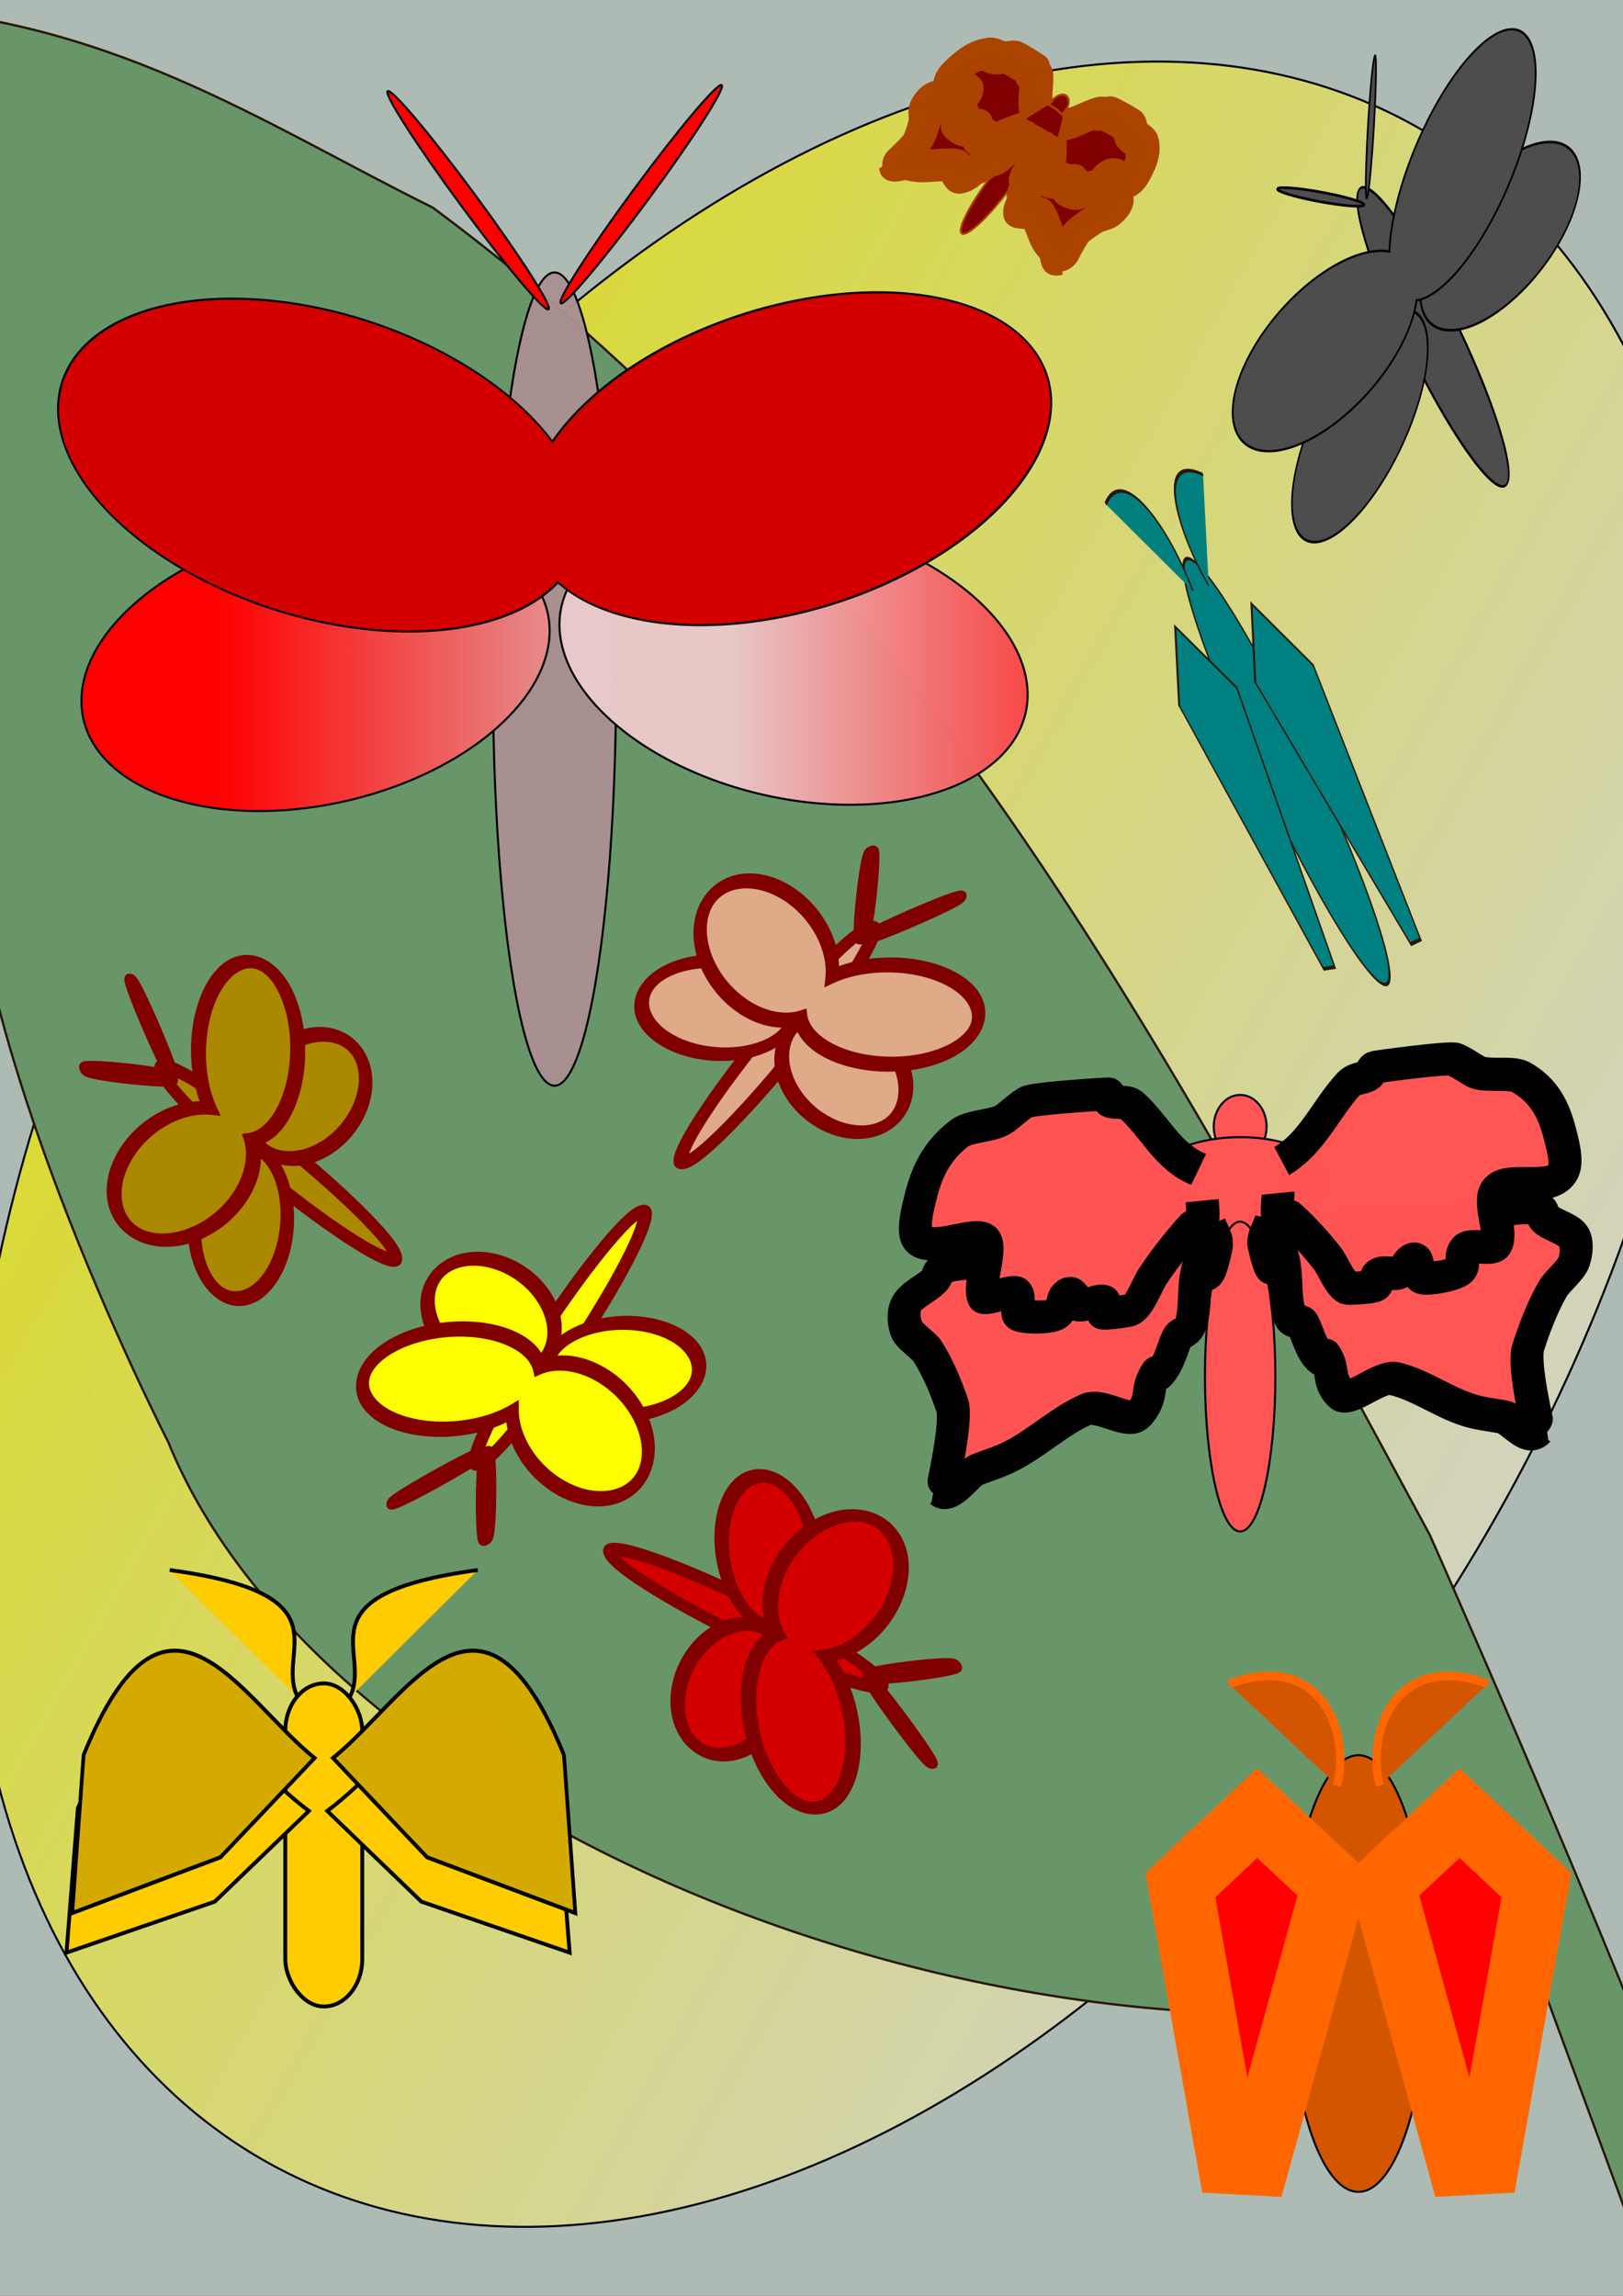 <?xml version="1.0" encoding="UTF-8" standalone="no"?>
<!-- Created with Inkscape (http://www.inkscape.org/) -->

<svg
   width="210mm"
   height="297mm"
   viewBox="0 0 210 297"
   version="1.1"
   id="svg7284"
   inkscape:version="1.2.1 (9c6d41e410, 2022-07-14)"
   sodipodi:docname="butterfly.svg"
   xmlns:inkscape="http://www.inkscape.org/namespaces/inkscape"
   xmlns:sodipodi="http://sodipodi.sourceforge.net/DTD/sodipodi-0.dtd"
   xmlns:xlink="http://www.w3.org/1999/xlink"
   xmlns="http://www.w3.org/2000/svg"
   xmlns:svg="http://www.w3.org/2000/svg">
  <rect x="0" y="0" width="210" height="297" fill="#333333" stroke="none"/>
  <sodipodi:namedview
     id="namedview7286"
     pagecolor="#ffffff"
     bordercolor="#999999"
     borderopacity="1"
     inkscape:showpageshadow="0"
     inkscape:pageopacity="0"
     inkscape:pagecheckerboard="0"
     inkscape:deskcolor="#d1d1d1"
     inkscape:document-units="mm"
     showgrid="false"
     inkscape:zoom="0.58092306"
     inkscape:cx="39.592162"
     inkscape:cy="614.53921"
     inkscape:window-width="1920"
     inkscape:window-height="991"
     inkscape:window-x="-9"
     inkscape:window-y="-9"
     inkscape:window-maximized="1"
     inkscape:current-layer="layer1" />
  <defs
     id="defs7281">
    <linearGradient
       inkscape:collect="always"
       id="linearGradient10780">
      <stop
         style="stop-color:#dada32;stop-opacity:1;"
         offset="0"
         id="stop10776" />
      <stop
         style="stop-color:#d6d6bc;stop-opacity:0.908;"
         offset="1"
         id="stop10778" />
    </linearGradient>
    <linearGradient
       inkscape:collect="always"
       id="linearGradient9259">
      <stop
         style="stop-color:#d45500;stop-opacity:1;"
         offset="0"
         id="stop9255" />
      <stop
         style="stop-color:#dbb49a;stop-opacity:0.942;"
         offset="1"
         id="stop9257" />
    </linearGradient>
    <linearGradient
       inkscape:collect="always"
       id="linearGradient8289">
      <stop
         style="stop-color:#241c1c;stop-opacity:1;"
         offset="0"
         id="stop8285" />
      <stop
         style="stop-color:#a99090;stop-opacity:0.964;"
         offset="1"
         id="stop8287" />
    </linearGradient>
    <linearGradient
       inkscape:collect="always"
       id="linearGradient8272">
      <stop
         style="stop-color:#ff0000;stop-opacity:1;"
         offset="0"
         id="stop8268" />
      <stop
         style="stop-color:#e8c8c8;stop-opacity:0.99;"
         offset="1"
         id="stop8270" />
    </linearGradient>
    <linearGradient
       inkscape:collect="always"
       id="linearGradient8226">
      <stop
         style="stop-color:#ff0000;stop-opacity:1;"
         offset="0"
         id="stop8222" />
      <stop
         style="stop-color:#dec4c4;stop-opacity:0.981;"
         offset="1"
         id="stop8224" />
    </linearGradient>
    <linearGradient
       inkscape:collect="always"
       xlink:href="#linearGradient8226"
       id="linearGradient8228"
       x1="28.42"
       y1="116.879"
       x2="89.936"
       y2="116.879"
       gradientUnits="userSpaceOnUse"
       gradientTransform="matrix(0.989,-0.148,0,1,19.815,20.382)" />
    <linearGradient
       inkscape:collect="always"
       xlink:href="#linearGradient8272"
       id="linearGradient8230"
       x1="-156.755"
       y1="88.649"
       x2="-95.238"
       y2="88.649"
       gradientUnits="userSpaceOnUse"
       gradientTransform="matrix(-0.989,-0.148,0,1,19.815,20.382)" />
    <radialGradient
       inkscape:collect="always"
       xlink:href="#linearGradient8289"
       id="radialGradient8291"
       cx="105"
       cy="109.255"
       fx="105"
       fy="109.255"
       r="8.103"
       gradientTransform="matrix(1,0,0,7.745,33.248,-725.558)"
       gradientUnits="userSpaceOnUse" />
    <linearGradient
       inkscape:collect="always"
       xlink:href="#linearGradient9259"
       id="linearGradient9261"
       x1="147.378"
       y1="195.821"
       x2="122.008"
       y2="171.227"
       gradientUnits="userSpaceOnUse"
       gradientTransform="matrix(1.293,0,0,1.258,-81.57,-97.074)" />
    <linearGradient
       inkscape:collect="always"
       xlink:href="#linearGradient9259"
       id="linearGradient9265"
       gradientUnits="userSpaceOnUse"
       x1="147.378"
       y1="195.821"
       x2="122.008"
       y2="171.227"
       gradientTransform="matrix(1.293,0,0,1.258,-81.57,-97.074)" />
    <linearGradient
       inkscape:collect="always"
       xlink:href="#linearGradient10780"
       id="linearGradient10782"
       x1="70.087"
       y1="75.106"
       x2="265.286"
       y2="75.106"
       gradientUnits="userSpaceOnUse" />
  </defs>
  <g
     inkscape:label="Layer 1"
     inkscape:groupmode="layer"
     id="layer1">
    <rect
       style="font-variation-settings:normal;opacity:1;fill:#aebbb4;fill-opacity:1;fill-rule:evenodd;stroke-width:0.265;stroke-linecap:butt;stroke-linejoin:miter;stroke-miterlimit:4;stroke-dasharray:none;stroke-dashoffset:0;stroke-opacity:1;stop-color:#000000;stop-opacity:1"
       id="rect10084"
       width="239.568"
       height="300.599"
       x="-11.386"
       y="-0.911"
       rx="6.149"
       ry="6.149" />
    <ellipse
       style="font-variation-settings:normal;opacity:1;vector-effect:none;fill:url(#linearGradient10782);fill-opacity:1;fill-rule:evenodd;stroke:#000000;stroke-width:0.265;stroke-linecap:butt;stroke-linejoin:miter;stroke-miterlimit:4;stroke-dasharray:none;stroke-dashoffset:0;stroke-opacity:1;-inkscape-stroke:none;stop-color:#000000;stop-opacity:1"
       id="path10082"
       cx="167.686"
       cy="75.106"
       rx="97.467"
       ry="151.21"
       transform="rotate(29.542)" />
    <path
       style="opacity:0.993;fill:#699669;fill-opacity:1;stroke:#28170b;stroke-width:0.3;stroke-dasharray:none;stop-color:#000000"
       d="m 185,198.564 c 0,0 75.062,168.663 33.565,109.868 l -28.483,-77.332 -2.225,27.875 C 122.524,268.537 41.002,233.757 21.788,186.599 10.492,164.11 -7.286,121.27 -3.272,99.129 -17.783,68.008 -4.945,30.64 -17.012,0.846 13.728,1.943 33.681,15.805 56.004,26.862 117.841,72.777 151.127,135.847 185,198.564 Z"
       id="path10080"
       sodipodi:nodetypes="csccccccc" />
    <g
       id="g8336"
       transform="translate(-33.248,-11.386)">
      <ellipse
         style="font-variation-settings:normal;opacity:1;fill:url(#radialGradient8291);fill-opacity:1;fill-rule:evenodd;stroke:#000000;stroke-width:0.265;stroke-linecap:butt;stroke-linejoin:miter;stroke-miterlimit:4;stroke-dasharray:none;stroke-dashoffset:0;stroke-opacity:1;stop-color:#000000;stop-opacity:1"
         id="path7770"
         cx="105"
         cy="99.235"
         rx="7.97"
         ry="52.605" />
      <g
         id="g8283"
         transform="translate(13.433)">
        <ellipse
           style="font-variation-settings:normal;opacity:1;vector-effect:none;fill:#ff0000;fill-opacity:1;fill-rule:evenodd;stroke:#000000;stroke-width:0.265;stroke-linecap:butt;stroke-linejoin:miter;stroke-miterlimit:4;stroke-dasharray:none;stroke-dashoffset:0;stroke-opacity:1;-inkscape-stroke:none;stop-color:#000000;stop-opacity:1"
           id="path7776"
           cx="77.734"
           cy="-42.548"
           rx="17.535"
           ry="1.139"
           transform="rotate(53.582)" />
        <ellipse
           style="font-variation-settings:normal;opacity:1;vector-effect:none;fill:#ff0000;fill-opacity:1;fill-rule:evenodd;stroke:#000000;stroke-width:0.265;stroke-linecap:butt;stroke-linejoin:miter;stroke-miterlimit:4;stroke-dasharray:none;stroke-dashoffset:0;stroke-opacity:1;-inkscape-stroke:none;stop-color:#000000;stop-opacity:1"
           id="ellipse7784"
           cx="-31.64"
           cy="104.339"
           rx="17.535"
           ry="1.139"
           transform="matrix(-0.594,0.805,0.805,0.594,0,0)" />
      </g>
      <g
         id="g8279"
         transform="translate(13.433,-8.996)">
        <path
           id="path7772"
           style="opacity:1;vector-effect:none;fill:url(#linearGradient8228);fill-rule:evenodd;stroke:#000000;stroke-width:0.265;stop-color:#000000;stop-opacity:1"
           d="M 90.93,101.994 A 17.912,30.805 77.033 0 1 60.642,124.747 17.912,30.805 77.033 0 1 30.355,111.063 17.912,30.805 77.033 0 1 60.642,88.311 17.912,30.805 77.033 0 1 90.93,101.994 Z" />
        <path
           id="ellipse7780"
           style="opacity:1;vector-effect:none;fill:url(#linearGradient8230);fill-rule:evenodd;stroke:#000000;stroke-width:0.265;stop-color:#000000;stop-opacity:1"
           d="m 92.203,101.183 a 30.805,17.912 12.967 0 0 30.288,22.753 30.805,17.912 12.967 0 0 30.288,-13.683 30.805,17.912 12.967 0 0 -30.288,-22.753 30.805,17.912 12.967 0 0 -30.288,13.683 z" />
      </g>
      <g
         id="g8275"
         transform="translate(13.433,-8.996)">
        <path
           id="path7768"
           style="opacity:1;vector-effect:none;fill:#d40000;fill-rule:evenodd;stroke:#000000;stroke-width:0.268;stop-color:#000000;stop-opacity:1"
           d="M 136.253,29.719 A 18.191,38.661 60.017 0 0 124.632,33.41 18.191,38.661 60.017 0 0 93.35,58.024 34.699,20.268 0 0 0 62.644,47.188 34.699,20.268 0 0 0 27.945,67.456 34.699,20.268 0 0 0 62.644,87.724 34.699,20.268 0 0 0 94.072,76.047 18.191,38.661 60.017 0 0 124.632,73.945 18.191,38.661 60.017 0 0 159.331,39.16 18.191,38.661 60.017 0 0 136.253,29.719 Z"
           transform="matrix(0.978,0.209,0,1,0,0)" />
      </g>
    </g>
    <g
       id="g8336-5"
       transform="matrix(0.296,-0.392,0.181,0.363,136.372,48.716)"
       style="fill:#4d4d4d;stroke-width:2.368">
      <ellipse
         style="font-variation-settings:normal;opacity:1;fill:#4d4d4d;fill-opacity:1;fill-rule:evenodd;stroke:#000000;stroke-width:0.626;stroke-linecap:butt;stroke-linejoin:miter;stroke-miterlimit:4;stroke-dasharray:none;stroke-dashoffset:0;stroke-opacity:1;stop-color:#000000;stop-opacity:1"
         id="path7770-7"
         cx="105"
         cy="99.235"
         rx="7.97"
         ry="52.605" />
      <g
         id="g8283-0"
         transform="translate(13.433)"
         style="fill:#4d4d4d;stroke-width:2.368">
        <ellipse
           style="font-variation-settings:normal;opacity:1;vector-effect:none;fill:#4d4d4d;fill-opacity:1;fill-rule:evenodd;stroke:#000000;stroke-width:0.626;stroke-linecap:butt;stroke-linejoin:miter;stroke-miterlimit:4;stroke-dasharray:none;stroke-dashoffset:0;stroke-opacity:1;-inkscape-stroke:none;stop-color:#000000;stop-opacity:1"
           id="path7776-6"
           cx="77.734"
           cy="-42.548"
           rx="17.535"
           ry="1.139"
           transform="rotate(53.582)" />
        <ellipse
           style="font-variation-settings:normal;opacity:1;vector-effect:none;fill:#4d4d4d;fill-opacity:1;fill-rule:evenodd;stroke:#000000;stroke-width:0.626;stroke-linecap:butt;stroke-linejoin:miter;stroke-miterlimit:4;stroke-dasharray:none;stroke-dashoffset:0;stroke-opacity:1;-inkscape-stroke:none;stop-color:#000000;stop-opacity:1"
           id="ellipse7784-8"
           cx="-31.64"
           cy="104.339"
           rx="17.535"
           ry="1.139"
           transform="matrix(-0.594,0.805,0.805,0.594,0,0)" />
      </g>
      <g
         id="g8279-5"
         transform="translate(13.433,-8.996)"
         style="fill:#4d4d4d;stroke-width:2.368">
        <path
           id="path7772-9"
           style="opacity:1;vector-effect:none;fill:#4d4d4d;fill-rule:evenodd;stroke:#000000;stroke-width:0.626;stop-color:#000000;stop-opacity:1"
           d="M 90.93,101.994 A 17.912,30.805 77.033 0 1 60.642,124.747 17.912,30.805 77.033 0 1 30.355,111.063 17.912,30.805 77.033 0 1 60.642,88.311 17.912,30.805 77.033 0 1 90.93,101.994 Z" />
        <path
           id="ellipse7780-9"
           style="opacity:1;vector-effect:none;fill:#4d4d4d;fill-rule:evenodd;stroke:#000000;stroke-width:0.626;stop-color:#000000;stop-opacity:1"
           d="m 92.203,101.183 a 30.805,17.912 12.967 0 0 30.288,22.753 30.805,17.912 12.967 0 0 30.288,-13.683 30.805,17.912 12.967 0 0 -30.288,-22.753 30.805,17.912 12.967 0 0 -30.288,13.683 z" />
      </g>
      <g
         id="g8275-0"
         transform="translate(13.433,-8.996)"
         style="fill:#4d4d4d;stroke-width:2.368">
        <path
           id="path7768-6"
           style="opacity:1;vector-effect:none;fill:#4d4d4d;fill-rule:evenodd;stroke:#000000;stroke-width:0.633;stop-color:#000000;stop-opacity:1"
           d="M 136.253,29.719 A 18.191,38.661 60.017 0 0 124.632,33.41 18.191,38.661 60.017 0 0 93.35,58.024 34.699,20.268 0 0 0 62.644,47.188 34.699,20.268 0 0 0 27.945,67.456 34.699,20.268 0 0 0 62.644,87.724 34.699,20.268 0 0 0 94.072,76.047 18.191,38.661 60.017 0 0 124.632,73.945 18.191,38.661 60.017 0 0 159.331,39.16 18.191,38.661 60.017 0 0 136.253,29.719 Z"
           transform="matrix(0.978,0.209,0,1,0,0)" />
      </g>
    </g>
    <g
       id="g8601"
       transform="translate(103.306,-47.367)"
       style="fill:#ff5555">
      <ellipse
         style="font-variation-settings:normal;opacity:1;vector-effect:none;fill:#ff5555;fill-opacity:1;fill-rule:evenodd;stroke:#000000;stroke-width:0.265;stroke-linecap:butt;stroke-linejoin:miter;stroke-miterlimit:4;stroke-dasharray:none;stroke-dashoffset:0;stroke-opacity:1;-inkscape-stroke:none;stop-color:#000000;stop-opacity:1"
         id="path8293"
         cx="57.159"
         cy="193.112"
         rx="3.416"
         ry="4.099" />
      <ellipse
         style="font-variation-settings:normal;opacity:1;vector-effect:none;fill:#ff5555;fill-opacity:1;fill-rule:evenodd;stroke:#000000;stroke-width:0.265;stroke-linecap:butt;stroke-linejoin:miter;stroke-miterlimit:4;stroke-dasharray:none;stroke-dashoffset:0;stroke-opacity:1;-inkscape-stroke:none;stop-color:#000000;stop-opacity:1"
         id="path8295"
         cx="57.159"
         cy="200.399"
         rx="11.842"
         ry="5.921" />
      <ellipse
         style="font-variation-settings:normal;opacity:1;vector-effect:none;fill:#ff5555;fill-opacity:1;fill-rule:evenodd;stroke:#000000;stroke-width:0.265;stroke-linecap:butt;stroke-linejoin:miter;stroke-miterlimit:4;stroke-dasharray:none;stroke-dashoffset:0;stroke-opacity:1;-inkscape-stroke:none;stop-color:#000000;stop-opacity:1"
         id="path8297"
         cx="57.159"
         cy="225.449"
         rx="4.555"
         ry="20.04" />
      <g
         id="g8423"
         transform="matrix(1,-0.1,0,1,-1.05,5.808)"
         style="fill:#ff5555">
        <g
           id="g8411"
           style="fill:#ff5555">
          <path
             style="opacity:0.993;fill:#ff5555;stroke:#000000;stroke-width:4.265;stop-color:#000000"
             d="m 55.11,208.598 c -8.64,-2.824 -18.097,-0.911 -26.872,-0.911 -2.16,0 -6.744,-0.955 -8.654,0 -0.698,0.349 -0.356,0.812 -0.911,1.366 -0.903,0.903 -3.069,1.583 -3.644,2.733 -0.475,0.951 -0.336,2.18 0,3.188 0.321,0.964 2.197,2.295 2.733,3.188 1.354,2.256 2.345,4.759 3.188,7.287 0.717,2.152 -1.371,10.927 -1.366,10.931 1.252,1.252 3.453,-1.963 4.555,-2.277 1.658,-0.474 2.978,-0.71 4.555,-1.366 3.299,-1.374 6.245,-3.904 9.565,-5.01 1.903,-0.634 5.657,2.541 6.832,1.366 1.716,-1.716 1.09,-3.092 1.822,-4.555 0.948,-1.895 -0.031,0.487 0.911,-0.455 1.2,-1.2 1.614,-3.227 2.277,-4.555 0.414,-0.828 1.361,0.023 1.822,-1.822 0.604,-2.415 0.123,-4.923 0.911,-7.287 0.905,-2.716 0.59,5.77 2.277,-1.822 0.24,-1.079 -0.607,-2.125 -0.911,-3.188"
             id="path8403" />
          <path
             style="opacity:0.993;fill:#ff5555;stroke:#000000;stroke-width:4.265;stop-color:#000000"
             d="m 52.833,198.122 c -4.009,-2.017 -5.604,-6.059 -8.654,-9.109 -0.748,-0.748 -2.079,-0.475 -2.733,-0.911 -0.282,-0.188 -0.133,-0.804 -0.455,-0.911 -0.12,-0.04 -9.675,-0.4 -10.475,0 -0.974,0.487 -1.769,1.18 -2.733,1.822 -1.372,0.914 -4.525,0.436 -5.921,1.366 -2.993,1.995 -4.243,4.673 -5.01,7.743 -0.27,1.079 -1.044,3.833 -0.455,5.01 1.317,2.635 7.206,-0.082 8.654,1.366 1.237,1.237 -0.831,5.625 0,7.287 0.313,0.626 3.56,-0.539 4.099,0 0.767,0.767 -0.052,2.225 0.455,2.733 0.582,0.582 4.312,0.921 5.01,0.455 0.688,-0.459 0.53,-1.897 0.911,-2.277 0.872,-0.872 1.465,1.188 1.822,1.366 0.736,0.368 2.645,-0.543 3.188,0 0.228,0.228 -0.228,1.139 0,1.366 0.248,0.248 3.496,0.074 3.644,0 1.113,-0.556 1.977,-3.041 2.733,-4.099 1.624,-2.273 3.478,-4.389 5.01,-5.921 0.152,-0.152 1.215,-0.304 1.366,-0.455 0.275,-0.275 0,-2.301 0,-2.733"
             id="path8401" />
        </g>
        <g
           id="g8415"
           style="fill:#ff5555">
          <path
             style="opacity:0.993;fill:#ff5555;stroke:#000000;stroke-width:4.265;stop-color:#000000"
             d="m 61.309,208.598 c 8.64,-2.824 18.097,-0.911 26.872,-0.911 2.16,0 6.744,-0.955 8.654,0 0.698,0.349 0.356,0.812 0.911,1.366 0.903,0.903 3.069,1.583 3.644,2.733 0.475,0.951 0.336,2.18 0,3.188 -0.321,0.964 -2.197,2.295 -2.733,3.188 -1.354,2.256 -2.345,4.759 -3.188,7.287 -0.717,2.152 1.371,10.927 1.366,10.931 -1.252,1.252 -3.453,-1.963 -4.555,-2.277 -1.658,-0.474 -2.978,-0.71 -4.555,-1.366 -3.299,-1.374 -6.245,-3.904 -9.565,-5.01 -1.903,-0.634 -5.657,2.541 -6.832,1.366 -1.716,-1.716 -1.09,-3.092 -1.822,-4.555 -0.948,-1.895 0.031,0.487 -0.911,-0.455 -1.2,-1.2 -1.614,-3.227 -2.277,-4.555 -0.414,-0.828 -1.361,0.023 -1.822,-1.822 -0.604,-2.415 -0.123,-4.923 -0.911,-7.287 -0.905,-2.716 -0.59,5.77 -2.277,-1.822 -0.24,-1.079 0.607,-2.125 0.911,-3.188"
             id="path8405" />
          <path
             style="opacity:0.993;fill:#ff5555;stroke:#000000;stroke-width:4.265;stop-color:#000000"
             d="m 63.586,198.122 c 4.009,-2.017 5.604,-6.059 8.654,-9.109 0.748,-0.748 2.079,-0.475 2.733,-0.911 0.282,-0.188 0.133,-0.804 0.455,-0.911 0.12,-0.04 9.675,-0.4 10.475,0 0.974,0.487 1.769,1.18 2.733,1.822 1.372,0.914 4.525,0.436 5.921,1.366 2.993,1.995 4.243,4.673 5.01,7.743 0.27,1.079 1.044,3.833 0.455,5.01 -1.317,2.635 -7.206,-0.082 -8.654,1.366 -1.237,1.237 0.831,5.625 0,7.287 -0.313,0.626 -3.56,-0.539 -4.099,0 -0.767,0.767 0.052,2.225 -0.455,2.733 -0.582,0.582 -4.312,0.921 -5.01,0.455 -0.688,-0.459 -0.53,-1.897 -0.911,-2.277 -0.872,-0.872 -1.465,1.188 -1.822,1.366 -0.736,0.368 -2.645,-0.543 -3.188,0 -0.228,0.228 0.228,1.139 0,1.366 -0.248,0.248 -3.496,0.074 -3.644,0 -1.113,-0.556 -1.977,-3.041 -2.733,-4.099 -1.624,-2.273 -3.478,-4.389 -5.01,-5.921 -0.152,-0.152 -1.215,-0.304 -1.366,-0.455 -0.275,-0.275 0,-2.301 0,-2.733"
             id="path8407" />
        </g>
      </g>
    </g>
    <g
       id="g8623"
       transform="matrix(0.253,0.192,-0.239,0.315,168.666,-58.112)"
       style="fill:#800000;stroke:#aa4400;stroke-width:2.821">
      <ellipse
         style="font-variation-settings:normal;opacity:1;vector-effect:none;fill:#800000;fill-opacity:1;fill-rule:evenodd;stroke:#aa4400;stroke-width:0.746;stroke-linecap:butt;stroke-linejoin:miter;stroke-miterlimit:4;stroke-dasharray:none;stroke-dashoffset:0;stroke-opacity:1;-inkscape-stroke:none;stop-color:#000000;stop-opacity:1"
         id="ellipse8603"
         cx="57.159"
         cy="193.112"
         rx="3.416"
         ry="4.099" />
      <ellipse
         style="font-variation-settings:normal;opacity:1;vector-effect:none;fill:#800000;fill-opacity:1;fill-rule:evenodd;stroke:#aa4400;stroke-width:0.746;stroke-linecap:butt;stroke-linejoin:miter;stroke-miterlimit:4;stroke-dasharray:none;stroke-dashoffset:0;stroke-opacity:1;-inkscape-stroke:none;stop-color:#000000;stop-opacity:1"
         id="ellipse8605"
         cx="57.159"
         cy="200.399"
         rx="11.842"
         ry="5.921" />
      <ellipse
         style="font-variation-settings:normal;opacity:1;vector-effect:none;fill:#800000;fill-opacity:1;fill-rule:evenodd;stroke:#aa4400;stroke-width:0.746;stroke-linecap:butt;stroke-linejoin:miter;stroke-miterlimit:4;stroke-dasharray:none;stroke-dashoffset:0;stroke-opacity:1;-inkscape-stroke:none;stop-color:#000000;stop-opacity:1"
         id="ellipse8607"
         cx="57.159"
         cy="225.449"
         rx="4.555"
         ry="20.04" />
      <g
         id="g8621"
         transform="matrix(1,-0.1,0,1,-1.05,5.808)"
         style="fill:#800000;stroke:#aa4400;stroke-width:2.821">
        <g
           id="g8613"
           style="fill:#800000;stroke:#aa4400;stroke-width:2.821">
          <path
             style="opacity:0.993;fill:#800000;stroke:#aa4400;stroke-width:12.032;stop-color:#000000"
             d="m 55.11,208.598 c -8.64,-2.824 -18.097,-0.911 -26.872,-0.911 -2.16,0 -6.744,-0.955 -8.654,0 -0.698,0.349 -0.356,0.812 -0.911,1.366 -0.903,0.903 -3.069,1.583 -3.644,2.733 -0.475,0.951 -0.336,2.18 0,3.188 0.321,0.964 2.197,2.295 2.733,3.188 1.354,2.256 2.345,4.759 3.188,7.287 0.717,2.152 -1.371,10.927 -1.366,10.931 1.252,1.252 3.453,-1.963 4.555,-2.277 1.658,-0.474 2.978,-0.71 4.555,-1.366 3.299,-1.374 6.245,-3.904 9.565,-5.01 1.903,-0.634 5.657,2.541 6.832,1.366 1.716,-1.716 1.09,-3.092 1.822,-4.555 0.948,-1.895 -0.031,0.487 0.911,-0.455 1.2,-1.2 1.614,-3.227 2.277,-4.555 0.414,-0.828 1.361,0.023 1.822,-1.822 0.604,-2.415 0.123,-4.923 0.911,-7.287 0.905,-2.716 0.59,5.77 2.277,-1.822 0.24,-1.079 -0.607,-2.125 -0.911,-3.188"
             id="path8609" />
          <path
             style="opacity:0.993;fill:#800000;stroke:#aa4400;stroke-width:12.032;stop-color:#000000"
             d="m 52.833,198.122 c -4.009,-2.017 -5.604,-6.059 -8.654,-9.109 -0.748,-0.748 -2.079,-0.475 -2.733,-0.911 -0.282,-0.188 -0.133,-0.804 -0.455,-0.911 -0.12,-0.04 -9.675,-0.4 -10.475,0 -0.974,0.487 -1.769,1.18 -2.733,1.822 -1.372,0.914 -4.525,0.436 -5.921,1.366 -2.993,1.995 -4.243,4.673 -5.01,7.743 -0.27,1.079 -1.044,3.833 -0.455,5.01 1.317,2.635 7.206,-0.082 8.654,1.366 1.237,1.237 -0.831,5.625 0,7.287 0.313,0.626 3.56,-0.539 4.099,0 0.767,0.767 -0.052,2.225 0.455,2.733 0.582,0.582 4.312,0.921 5.01,0.455 0.688,-0.459 0.53,-1.897 0.911,-2.277 0.872,-0.872 1.465,1.188 1.822,1.366 0.736,0.368 2.645,-0.543 3.188,0 0.228,0.228 -0.228,1.139 0,1.366 0.248,0.248 3.496,0.074 3.644,0 1.113,-0.556 1.977,-3.041 2.733,-4.099 1.624,-2.273 3.478,-4.389 5.01,-5.921 0.152,-0.152 1.215,-0.304 1.366,-0.455 0.275,-0.275 0,-2.301 0,-2.733"
             id="path8611" />
        </g>
        <g
           id="g8619"
           style="fill:#800000;stroke:#aa4400;stroke-width:2.821">
          <path
             style="opacity:0.993;fill:#800000;stroke:#aa4400;stroke-width:12.032;stop-color:#000000"
             d="m 61.309,208.598 c 8.64,-2.824 18.097,-0.911 26.872,-0.911 2.16,0 6.744,-0.955 8.654,0 0.698,0.349 0.356,0.812 0.911,1.366 0.903,0.903 3.069,1.583 3.644,2.733 0.475,0.951 0.336,2.18 0,3.188 -0.321,0.964 -2.197,2.295 -2.733,3.188 -1.354,2.256 -2.345,4.759 -3.188,7.287 -0.717,2.152 1.371,10.927 1.366,10.931 -1.252,1.252 -3.453,-1.963 -4.555,-2.277 -1.658,-0.474 -2.978,-0.71 -4.555,-1.366 -3.299,-1.374 -6.245,-3.904 -9.565,-5.01 -1.903,-0.634 -5.657,2.541 -6.832,1.366 -1.716,-1.716 -1.09,-3.092 -1.822,-4.555 -0.948,-1.895 0.031,0.487 -0.911,-0.455 -1.2,-1.2 -1.614,-3.227 -2.277,-4.555 -0.414,-0.828 -1.361,0.023 -1.822,-1.822 -0.604,-2.415 -0.123,-4.923 -0.911,-7.287 -0.905,-2.716 -0.59,5.77 -2.277,-1.822 -0.24,-1.079 0.607,-2.125 0.911,-3.188"
             id="path8615" />
          <path
             style="opacity:0.993;fill:#800000;stroke:#aa4400;stroke-width:12.032;stop-color:#000000"
             d="m 63.586,198.122 c 4.009,-2.017 5.604,-6.059 8.654,-9.109 0.748,-0.748 2.079,-0.475 2.733,-0.911 0.282,-0.188 0.133,-0.804 0.455,-0.911 0.12,-0.04 9.675,-0.4 10.475,0 0.974,0.487 1.769,1.18 2.733,1.822 1.372,0.914 4.525,0.436 5.921,1.366 2.993,1.995 4.243,4.673 5.01,7.743 0.27,1.079 1.044,3.833 0.455,5.01 -1.317,2.635 -7.206,-0.082 -8.654,1.366 -1.237,1.237 0.831,5.625 0,7.287 -0.313,0.626 -3.56,-0.539 -4.099,0 -0.767,0.767 0.052,2.225 -0.455,2.733 -0.582,0.582 -4.312,0.921 -5.01,0.455 -0.688,-0.459 -0.53,-1.897 -0.911,-2.277 -0.872,-0.872 -1.465,1.188 -1.822,1.366 -0.736,0.368 -2.645,-0.543 -3.188,0 -0.228,0.228 0.228,1.139 0,1.366 -0.248,0.248 -3.496,0.074 -3.644,0 -1.113,-0.556 -1.977,-3.041 -2.733,-4.099 -1.624,-2.273 -3.478,-4.389 -5.01,-5.921 -0.152,-0.152 -1.215,-0.304 -1.366,-0.455 -0.275,-0.275 0,-2.301 0,-2.733"
             id="path8617" />
        </g>
      </g>
    </g>
    <g
       id="g8719"
       transform="matrix(0.213,-0.392,0.427,0.347,-135.817,152.641)"
       style="fill:#aa8800;fill-opacity:1;stroke:#800000;stroke-width:3.663;stroke-dasharray:none"
       inkscape:transform-center-x="19.128736"
       inkscape:transform-center-y="-12.804066">
      <g
         id="g8701"
         transform="matrix(0.663,0,0,0.673,181.334,210.445)"
         style="fill:#aa8800;fill-opacity:1;stroke:#800000;stroke-width:5.483;stroke-dasharray:none">
        <ellipse
           style="font-variation-settings:normal;opacity:1;fill:#aa8800;fill-opacity:1;fill-rule:evenodd;stroke:#800000;stroke-width:5.483;stroke-linecap:butt;stroke-linejoin:miter;stroke-miterlimit:4;stroke-dasharray:none;stroke-dashoffset:0;stroke-opacity:1;stop-color:#000000;stop-opacity:1"
           id="ellipse8683"
           cx="105"
           cy="99.235"
           rx="7.97"
           ry="52.605" />
        <g
           id="g8689"
           transform="translate(13.433)"
           style="fill:#aa8800;fill-opacity:1;stroke:#800000;stroke-width:5.483;stroke-dasharray:none">
          <ellipse
             style="font-variation-settings:normal;opacity:1;fill:#aa8800;fill-opacity:1;fill-rule:evenodd;stroke:#800000;stroke-width:5.483;stroke-linecap:butt;stroke-linejoin:miter;stroke-miterlimit:4;stroke-dasharray:none;stroke-dashoffset:0;stroke-opacity:1;stop-color:#000000;stop-opacity:1"
             id="ellipse8685"
             cx="77.734"
             cy="-42.548"
             rx="17.535"
             ry="1.139"
             transform="rotate(53.582)" />
          <ellipse
             style="font-variation-settings:normal;opacity:1;fill:#aa8800;fill-opacity:1;fill-rule:evenodd;stroke:#800000;stroke-width:5.483;stroke-linecap:butt;stroke-linejoin:miter;stroke-miterlimit:4;stroke-dasharray:none;stroke-dashoffset:0;stroke-opacity:1;stop-color:#000000;stop-opacity:1"
             id="ellipse8687"
             cx="-31.64"
             cy="104.339"
             rx="17.535"
             ry="1.139"
             transform="matrix(-0.594,0.805,0.805,0.594,0,0)" />
        </g>
        <g
           id="g8695"
           transform="translate(13.433,-8.996)"
           style="fill:#aa8800;fill-opacity:1;stroke:#800000;stroke-width:5.483;stroke-dasharray:none">
          <path
             id="path8691"
             style="opacity:1;fill:#aa8800;fill-opacity:1;fill-rule:evenodd;stroke:#800000;stroke-width:5.483;stroke-dasharray:none;stop-color:#000000;stop-opacity:1"
             d="M 90.93,101.994 A 17.912,30.805 77.033 0 1 60.642,124.747 17.912,30.805 77.033 0 1 30.355,111.063 17.912,30.805 77.033 0 1 60.642,88.311 17.912,30.805 77.033 0 1 90.93,101.994 Z" />
          <path
             id="path8693"
             style="opacity:1;fill:#aa8800;fill-opacity:1;fill-rule:evenodd;stroke:#800000;stroke-width:5.483;stroke-dasharray:none;stop-color:#000000;stop-opacity:1"
             d="m 92.203,101.183 a 30.805,17.912 12.967 0 0 30.288,22.753 30.805,17.912 12.967 0 0 30.288,-13.683 30.805,17.912 12.967 0 0 -30.288,-22.753 30.805,17.912 12.967 0 0 -30.288,13.683 z" />
        </g>
        <g
           id="g8699"
           transform="translate(13.433,-8.996)"
           style="fill:#aa8800;fill-opacity:1;stroke:#800000;stroke-width:5.483;stroke-dasharray:none">
          <path
             id="path8697"
             style="opacity:1;fill:#aa8800;fill-opacity:1;fill-rule:evenodd;stroke:#800000;stroke-width:5.545;stroke-dasharray:none;stop-color:#000000;stop-opacity:1"
             d="M 136.253,29.719 A 18.191,38.661 60.017 0 0 124.632,33.41 18.191,38.661 60.017 0 0 93.35,58.024 34.699,20.268 0 0 0 62.644,47.188 34.699,20.268 0 0 0 27.945,67.456 34.699,20.268 0 0 0 62.644,87.724 34.699,20.268 0 0 0 94.072,76.047 18.191,38.661 60.017 0 0 124.632,73.945 18.191,38.661 60.017 0 0 159.331,39.16 18.191,38.661 60.017 0 0 136.253,29.719 Z"
             transform="matrix(0.978,0.209,0,1,0,0)" />
        </g>
      </g>
    </g>
    <g
       id="g8769"
       transform="matrix(-0.119,0.43,-0.495,-0.241,263.596,168.217)"
       style="fill:#d40000;fill-opacity:1;stroke:#800000;stroke-width:3.663;stroke-dasharray:none"
       inkscape:transform-center-x="-20.566263"
       inkscape:transform-center-y="8.2072195">
      <g
         id="g8767"
         transform="matrix(0.663,0,0,0.673,181.334,210.445)"
         style="fill:#d40000;fill-opacity:1;stroke:#800000;stroke-width:5.483;stroke-dasharray:none">
        <ellipse
           style="font-variation-settings:normal;opacity:1;fill:#d40000;fill-opacity:1;fill-rule:evenodd;stroke:#800000;stroke-width:5.483;stroke-linecap:butt;stroke-linejoin:miter;stroke-miterlimit:4;stroke-dasharray:none;stroke-dashoffset:0;stroke-opacity:1;stop-color:#000000;stop-opacity:1"
           id="ellipse8749"
           cx="105"
           cy="99.235"
           rx="7.97"
           ry="52.605" />
        <g
           id="g8755"
           transform="translate(13.433)"
           style="fill:#d40000;fill-opacity:1;stroke:#800000;stroke-width:5.483;stroke-dasharray:none">
          <ellipse
             style="font-variation-settings:normal;opacity:1;fill:#d40000;fill-opacity:1;fill-rule:evenodd;stroke:#800000;stroke-width:5.483;stroke-linecap:butt;stroke-linejoin:miter;stroke-miterlimit:4;stroke-dasharray:none;stroke-dashoffset:0;stroke-opacity:1;stop-color:#000000;stop-opacity:1"
             id="ellipse8751"
             cx="77.734"
             cy="-42.548"
             rx="17.535"
             ry="1.139"
             transform="rotate(53.582)" />
          <ellipse
             style="font-variation-settings:normal;opacity:1;fill:#d40000;fill-opacity:1;fill-rule:evenodd;stroke:#800000;stroke-width:5.483;stroke-linecap:butt;stroke-linejoin:miter;stroke-miterlimit:4;stroke-dasharray:none;stroke-dashoffset:0;stroke-opacity:1;stop-color:#000000;stop-opacity:1"
             id="ellipse8753"
             cx="-31.64"
             cy="104.339"
             rx="17.535"
             ry="1.139"
             transform="matrix(-0.594,0.805,0.805,0.594,0,0)" />
        </g>
        <g
           id="g8761"
           transform="translate(13.433,-8.996)"
           style="fill:#d40000;fill-opacity:1;stroke:#800000;stroke-width:5.483;stroke-dasharray:none">
          <path
             id="path8757"
             style="opacity:1;fill:#d40000;fill-opacity:1;fill-rule:evenodd;stroke:#800000;stroke-width:5.483;stroke-dasharray:none;stop-color:#000000;stop-opacity:1"
             d="M 90.93,101.994 A 17.912,30.805 77.033 0 1 60.642,124.747 17.912,30.805 77.033 0 1 30.355,111.063 17.912,30.805 77.033 0 1 60.642,88.311 17.912,30.805 77.033 0 1 90.93,101.994 Z" />
          <path
             id="path8759"
             style="opacity:1;fill:#d40000;fill-opacity:1;fill-rule:evenodd;stroke:#800000;stroke-width:5.483;stroke-dasharray:none;stop-color:#000000;stop-opacity:1"
             d="m 92.203,101.183 a 30.805,17.912 12.967 0 0 30.288,22.753 30.805,17.912 12.967 0 0 30.288,-13.683 30.805,17.912 12.967 0 0 -30.288,-22.753 30.805,17.912 12.967 0 0 -30.288,13.683 z" />
        </g>
        <g
           id="g8765"
           transform="translate(13.433,-8.996)"
           style="fill:#d40000;fill-opacity:1;stroke:#800000;stroke-width:5.483;stroke-dasharray:none">
          <path
             id="path8763"
             style="opacity:1;fill:#d40000;fill-opacity:1;fill-rule:evenodd;stroke:#800000;stroke-width:5.545;stroke-dasharray:none;stop-color:#000000;stop-opacity:1"
             d="M 136.253,29.719 A 18.191,38.661 60.017 0 0 124.632,33.41 18.191,38.661 60.017 0 0 93.35,58.024 34.699,20.268 0 0 0 62.644,47.188 34.699,20.268 0 0 0 27.945,67.456 34.699,20.268 0 0 0 62.644,87.724 34.699,20.268 0 0 0 94.072,76.047 18.191,38.661 60.017 0 0 124.632,73.945 18.191,38.661 60.017 0 0 159.331,39.16 18.191,38.661 60.017 0 0 136.253,29.719 Z"
             transform="matrix(0.978,0.209,0,1,0,0)" />
        </g>
      </g>
    </g>
    <g
       id="g8791"
       transform="matrix(0.392,0.212,-0.347,0.428,98.385,-36.659)"
       style="fill:#deaa87;fill-opacity:1;stroke:#800000;stroke-width:3.663;stroke-dasharray:none"
       inkscape:transform-center-x="-12.777886"
       inkscape:transform-center-y="-19.140634">
      <g
         id="g8789"
         transform="matrix(0.663,0,0,0.673,181.334,210.445)"
         style="fill:#deaa87;fill-opacity:1;stroke:#800000;stroke-width:5.483;stroke-dasharray:none">
        <ellipse
           style="font-variation-settings:normal;opacity:1;fill:#deaa87;fill-opacity:1;fill-rule:evenodd;stroke:#800000;stroke-width:5.483;stroke-linecap:butt;stroke-linejoin:miter;stroke-miterlimit:4;stroke-dasharray:none;stroke-dashoffset:0;stroke-opacity:1;stop-color:#000000;stop-opacity:1"
           id="ellipse8771"
           cx="105"
           cy="99.235"
           rx="7.97"
           ry="52.605" />
        <g
           id="g8777"
           transform="translate(13.433)"
           style="fill:#deaa87;fill-opacity:1;stroke:#800000;stroke-width:5.483;stroke-dasharray:none">
          <ellipse
             style="font-variation-settings:normal;opacity:1;fill:#deaa87;fill-opacity:1;fill-rule:evenodd;stroke:#800000;stroke-width:5.483;stroke-linecap:butt;stroke-linejoin:miter;stroke-miterlimit:4;stroke-dasharray:none;stroke-dashoffset:0;stroke-opacity:1;stop-color:#000000;stop-opacity:1"
             id="ellipse8773"
             cx="77.734"
             cy="-42.548"
             rx="17.535"
             ry="1.139"
             transform="rotate(53.582)" />
          <ellipse
             style="font-variation-settings:normal;opacity:1;fill:#deaa87;fill-opacity:1;fill-rule:evenodd;stroke:#800000;stroke-width:5.483;stroke-linecap:butt;stroke-linejoin:miter;stroke-miterlimit:4;stroke-dasharray:none;stroke-dashoffset:0;stroke-opacity:1;stop-color:#000000;stop-opacity:1"
             id="ellipse8775"
             cx="-31.64"
             cy="104.339"
             rx="17.535"
             ry="1.139"
             transform="matrix(-0.594,0.805,0.805,0.594,0,0)" />
        </g>
        <g
           id="g8783"
           transform="translate(13.433,-8.996)"
           style="fill:#deaa87;fill-opacity:1;stroke:#800000;stroke-width:5.483;stroke-dasharray:none">
          <path
             id="path8779"
             style="opacity:1;fill:#deaa87;fill-opacity:1;fill-rule:evenodd;stroke:#800000;stroke-width:5.483;stroke-dasharray:none;stop-color:#000000;stop-opacity:1"
             d="M 90.93,101.994 A 17.912,30.805 77.033 0 1 60.642,124.747 17.912,30.805 77.033 0 1 30.355,111.063 17.912,30.805 77.033 0 1 60.642,88.311 17.912,30.805 77.033 0 1 90.93,101.994 Z" />
          <path
             id="path8781"
             style="opacity:1;fill:#deaa87;fill-opacity:1;fill-rule:evenodd;stroke:#800000;stroke-width:5.483;stroke-dasharray:none;stop-color:#000000;stop-opacity:1"
             d="m 92.203,101.183 a 30.805,17.912 12.967 0 0 30.288,22.753 30.805,17.912 12.967 0 0 30.288,-13.683 30.805,17.912 12.967 0 0 -30.288,-22.753 30.805,17.912 12.967 0 0 -30.288,13.683 z" />
        </g>
        <g
           id="g8787"
           transform="translate(13.433,-8.996)"
           style="fill:#deaa87;fill-opacity:1;stroke:#800000;stroke-width:5.483;stroke-dasharray:none">
          <path
             id="path8785"
             style="opacity:1;fill:#deaa87;fill-opacity:1;fill-rule:evenodd;stroke:#800000;stroke-width:5.545;stroke-dasharray:none;stop-color:#000000;stop-opacity:1"
             d="M 136.253,29.719 A 18.191,38.661 60.017 0 0 124.632,33.41 18.191,38.661 60.017 0 0 93.35,58.024 34.699,20.268 0 0 0 62.644,47.188 34.699,20.268 0 0 0 27.945,67.456 34.699,20.268 0 0 0 62.644,87.724 34.699,20.268 0 0 0 94.072,76.047 18.191,38.661 60.017 0 0 124.632,73.945 18.191,38.661 60.017 0 0 159.331,39.16 18.191,38.661 60.017 0 0 136.253,29.719 Z"
             transform="matrix(0.978,0.209,0,1,0,0)" />
        </g>
      </g>
    </g>
    <g
       id="g8813"
       transform="matrix(-0.411,-0.173,0.303,-0.46,91.616,344.004)"
       style="fill:#ffff00;fill-opacity:1;stroke:#800000;stroke-width:3.663;stroke-dasharray:none"
       inkscape:transform-center-x="10.867886"
       inkscape:transform-center-y="19.885097">
      <g
         id="g8811"
         transform="matrix(0.663,0,0,0.673,181.334,210.445)"
         style="fill:#ffff00;fill-opacity:1;stroke:#800000;stroke-width:5.483;stroke-dasharray:none">
        <ellipse
           style="font-variation-settings:normal;opacity:1;fill:#ffff00;fill-opacity:1;fill-rule:evenodd;stroke:#800000;stroke-width:5.483;stroke-linecap:butt;stroke-linejoin:miter;stroke-miterlimit:4;stroke-dasharray:none;stroke-dashoffset:0;stroke-opacity:1;stop-color:#000000;stop-opacity:1"
           id="ellipse8793"
           cx="105"
           cy="99.235"
           rx="7.97"
           ry="52.605" />
        <g
           id="g8799"
           transform="translate(13.433)"
           style="fill:#ffff00;fill-opacity:1;stroke:#800000;stroke-width:5.483;stroke-dasharray:none">
          <ellipse
             style="font-variation-settings:normal;opacity:1;fill:#ffff00;fill-opacity:1;fill-rule:evenodd;stroke:#800000;stroke-width:5.483;stroke-linecap:butt;stroke-linejoin:miter;stroke-miterlimit:4;stroke-dasharray:none;stroke-dashoffset:0;stroke-opacity:1;stop-color:#000000;stop-opacity:1"
             id="ellipse8795"
             cx="77.734"
             cy="-42.548"
             rx="17.535"
             ry="1.139"
             transform="rotate(53.582)" />
          <ellipse
             style="font-variation-settings:normal;opacity:1;fill:#ffff00;fill-opacity:1;fill-rule:evenodd;stroke:#800000;stroke-width:5.483;stroke-linecap:butt;stroke-linejoin:miter;stroke-miterlimit:4;stroke-dasharray:none;stroke-dashoffset:0;stroke-opacity:1;stop-color:#000000;stop-opacity:1"
             id="ellipse8797"
             cx="-31.64"
             cy="104.339"
             rx="17.535"
             ry="1.139"
             transform="matrix(-0.594,0.805,0.805,0.594,0,0)" />
        </g>
        <g
           id="g8805"
           transform="translate(13.433,-8.996)"
           style="fill:#ffff00;fill-opacity:1;stroke:#800000;stroke-width:5.483;stroke-dasharray:none">
          <path
             id="path8801"
             style="opacity:1;fill:#ffff00;fill-opacity:1;fill-rule:evenodd;stroke:#800000;stroke-width:5.483;stroke-dasharray:none;stop-color:#000000;stop-opacity:1"
             d="M 90.93,101.994 A 17.912,30.805 77.033 0 1 60.642,124.747 17.912,30.805 77.033 0 1 30.355,111.063 17.912,30.805 77.033 0 1 60.642,88.311 17.912,30.805 77.033 0 1 90.93,101.994 Z" />
          <path
             id="path8803"
             style="opacity:1;fill:#ffff00;fill-opacity:1;fill-rule:evenodd;stroke:#800000;stroke-width:5.483;stroke-dasharray:none;stop-color:#000000;stop-opacity:1"
             d="m 92.203,101.183 a 30.805,17.912 12.967 0 0 30.288,22.753 30.805,17.912 12.967 0 0 30.288,-13.683 30.805,17.912 12.967 0 0 -30.288,-22.753 30.805,17.912 12.967 0 0 -30.288,13.683 z" />
        </g>
        <g
           id="g8809"
           transform="translate(13.433,-8.996)"
           style="fill:#ffff00;fill-opacity:1;stroke:#800000;stroke-width:5.483;stroke-dasharray:none">
          <path
             id="path8807"
             style="opacity:1;fill:#ffff00;fill-opacity:1;fill-rule:evenodd;stroke:#800000;stroke-width:5.545;stroke-dasharray:none;stop-color:#000000;stop-opacity:1"
             d="M 136.253,29.719 A 18.191,38.661 60.017 0 0 124.632,33.41 18.191,38.661 60.017 0 0 93.35,58.024 34.699,20.268 0 0 0 62.644,47.188 34.699,20.268 0 0 0 27.945,67.456 34.699,20.268 0 0 0 62.644,87.724 34.699,20.268 0 0 0 94.072,76.047 18.191,38.661 60.017 0 0 124.632,73.945 18.191,38.661 60.017 0 0 159.331,39.16 18.191,38.661 60.017 0 0 136.253,29.719 Z"
             transform="matrix(0.978,0.209,0,1,0,0)" />
        </g>
      </g>
    </g>
    <g
       id="g8971"
       transform="matrix(0.81,0,0,0.805,-77.277,52.421)"
       style="stroke-width:1.239">
      <rect
         style="font-variation-settings:normal;opacity:1;fill:#ffcc00;fill-opacity:1;fill-rule:evenodd;stroke:#000000;stroke-width:0.619;stroke-linecap:butt;stroke-linejoin:miter;stroke-miterlimit:4;stroke-dasharray:none;stroke-dashoffset:0;stroke-opacity:1;stop-color:#000000;stop-opacity:1"
         id="rect8881"
         width="12.297"
         height="51.922"
         x="140.974"
         y="205.409"
         ry="7.637"
         rx="7.595" />
      <g
         id="g8943"
         style="stroke-width:0.619;stroke-dasharray:none">
        <path
           style="opacity:0.993;fill:#ffcc00;stroke:#000000;stroke-width:0.619;stroke-dasharray:none;stop-color:#000000"
           d="m 122.517,187.191 c 28.928,3.95 16.61,13.279 20.495,20.495"
           id="path8937"
           sodipodi:nodetypes="cc" />
        <path
           style="opacity:0.993;fill:#ffcc00;stroke:#000000;stroke-width:0.619;stroke-dasharray:none;stop-color:#000000"
           d="m 171.729,187.191 c -28.928,3.95 -16.61,13.279 -20.495,20.495"
           id="path8939"
           sodipodi:nodetypes="cc" />
      </g>
      <g
         id="g8953"
         transform="translate(-1.594,10.02)"
         style="stroke-width:0.619;stroke-dasharray:none">
        <path
           style="opacity:0.993;fill:#ffcc00;stroke:#000000;stroke-width:0.619;stroke-dasharray:none;stop-color:#000000"
           d="m 146.335,215.885 c -12.038,-8.953 -23.713,-30.26 -36.892,-0.455 l -1.822,23.228 23.684,-8.198 z"
           id="path8947"
           sodipodi:nodetypes="ccccc" />
        <path
           style="opacity:0.993;fill:#ffcc00;stroke:#000000;stroke-width:0.619;stroke-dasharray:none;stop-color:#000000"
           d="m 149.278,215.885 c 12.038,-8.953 23.713,-30.26 36.892,-0.455 l 1.822,23.228 -23.684,-8.198 z"
           id="path8949"
           sodipodi:nodetypes="ccccc" />
      </g>
      <g
         id="g8959"
         transform="matrix(1,0,0,1.094,-0.683,-18.774)"
         style="fill:#d4aa00;stroke-width:0.592;stroke-dasharray:none">
        <path
           style="opacity:0.993;fill:#d4aa00;stroke:#000000;stroke-width:0.592;stroke-dasharray:none;stop-color:#000000"
           d="m 146.335,215.885 c -12.038,-8.953 -23.713,-30.26 -36.892,-0.455 l -1.822,23.228 23.684,-8.198 z"
           id="path8955"
           sodipodi:nodetypes="ccccc" />
        <path
           style="opacity:0.993;fill:#d4aa00;stroke:#000000;stroke-width:0.592;stroke-dasharray:none;stop-color:#000000"
           d="m 149.278,215.885 c 12.038,-8.953 23.713,-30.26 36.892,-0.455 l 1.822,23.228 -23.684,-8.198 z"
           id="path8957"
           sodipodi:nodetypes="ccccc" />
      </g>
    </g>
    <g
       id="g9278"
       transform="matrix(0.773,0,0,0.795,60.816,71.732)"
       style="stroke-width:1.276">
      <ellipse
         style="font-variation-settings:normal;opacity:1;vector-effect:none;fill:#d45500;fill-opacity:1;fill-rule:evenodd;stroke:#000000;stroke-width:0.337;stroke-linecap:butt;stroke-linejoin:miter;stroke-miterlimit:4;stroke-dasharray:none;stroke-dashoffset:0;stroke-opacity:1;-inkscape-stroke:none;stop-color:#000000;stop-opacity:1"
         id="path9197"
         cx="148.706"
         cy="230.915"
         rx="11.614"
         ry="35.525" />
      <g
         id="g9195"
         transform="translate(16.315,-13.208)"
         style="stroke-width:1.276">
        <path
           id="path9188"
           style="fill:#ff0000;fill-rule:evenodd;stroke:#ff6600;stroke-width:10.797;stroke-dasharray:none"
           inkscape:transform-center-x="-0.008590194"
           inkscape:transform-center-y="-1.6053738"
           d="m 153.984,274.605 -4.705,0.251 -12.801,-45.178 12.874,-11.657 12.836,11.724 z"
           sodipodi:nodetypes="cccccc" />
        <path
           id="path9191"
           style="fill:#ff0000;fill-rule:evenodd;stroke:#ff6600;stroke-width:10.797;stroke-dasharray:none"
           inkscape:transform-center-x="0.008589806"
           inkscape:transform-center-y="-1.6053738"
           d="m 110.797,274.605 4.705,0.251 12.801,-45.178 L 115.429,218.02 102.593,229.744 Z"
           sodipodi:nodetypes="cccccc" />
      </g>
      <g
         id="g9269"
         transform="translate(2.923,6.832)"
         style="stroke-width:1.276">
        <path
           style="opacity:0.993;fill:url(#linearGradient9261);fill-opacity:1;stroke:#ff6600;stroke-width:1.403;stroke-dasharray:none;stop-color:#000000"
           d="m 124.117,176.963 c 14.904,-5.458 20.456,7.212 18.105,16.536"
           id="path9253"
           sodipodi:nodetypes="cc" />
        <path
           style="opacity:0.993;fill:url(#linearGradient9265);fill-opacity:1;stroke:#ff6600;stroke-width:1.403;stroke-dasharray:none;stop-color:#000000"
           d="m 167.448,176.963 c -14.904,-5.458 -20.456,7.212 -18.105,16.536"
           id="path9263"
           sodipodi:nodetypes="cc" />
      </g>
    </g>
    <g
       id="g9294"
       transform="matrix(0.291,-0.088,0.363,0.775,39.369,-66.063)"
       style="fill:#008080;stroke:#28170b;stroke-width:0.591;stroke-dasharray:none">
      <ellipse
         style="font-variation-settings:normal;opacity:1;fill:#008080;fill-opacity:1;fill-rule:evenodd;stroke:#28170b;stroke-width:0.591;stroke-linecap:butt;stroke-linejoin:miter;stroke-miterlimit:4;stroke-dasharray:none;stroke-dashoffset:0;stroke-opacity:1;stop-color:#000000;stop-opacity:1"
         id="ellipse9280"
         cx="148.706"
         cy="230.915"
         rx="11.614"
         ry="35.525" />
      <g
         id="g9286"
         transform="translate(16.315,-13.208)"
         style="fill:#008080;stroke:#28170b;stroke-width:0.591;stroke-dasharray:none">
        <path
           id="path9282"
           style="fill:#008080;fill-rule:evenodd;stroke:#28170b;stroke-width:0.591;stroke-dasharray:none"
           inkscape:transform-center-x="-0.008590194"
           inkscape:transform-center-y="-1.6053738"
           d="m 153.984,274.605 -4.705,0.251 -12.801,-45.178 12.874,-11.657 12.836,11.724 z"
           sodipodi:nodetypes="cccccc" />
        <path
           id="path9284"
           style="fill:#008080;fill-rule:evenodd;stroke:#28170b;stroke-width:0.591;stroke-dasharray:none"
           inkscape:transform-center-x="0.008589806"
           inkscape:transform-center-y="-1.6053738"
           d="m 110.797,274.605 4.705,0.251 12.801,-45.178 L 115.429,218.02 102.593,229.744 Z"
           sodipodi:nodetypes="cccccc" />
      </g>
      <g
         id="g9292"
         transform="translate(2.923,6.832)"
         style="fill:#008080;stroke:#28170b;stroke-width:0.591;stroke-dasharray:none">
        <path
           style="opacity:0.993;fill:#008080;fill-opacity:1;stroke:#28170b;stroke-width:0.591;stroke-dasharray:none;stop-color:#000000"
           d="m 124.117,176.963 c 14.904,-5.458 20.456,7.212 18.105,16.536"
           id="path9288"
           sodipodi:nodetypes="cc" />
        <path
           style="opacity:0.993;fill:#008080;fill-opacity:1;stroke:#28170b;stroke-width:0.591;stroke-dasharray:none;stop-color:#000000"
           d="m 167.448,176.963 c -14.904,-5.458 -20.456,7.212 -18.105,16.536"
           id="path9290"
           sodipodi:nodetypes="cc" />
      </g>
    </g>
  </g>
</svg>
